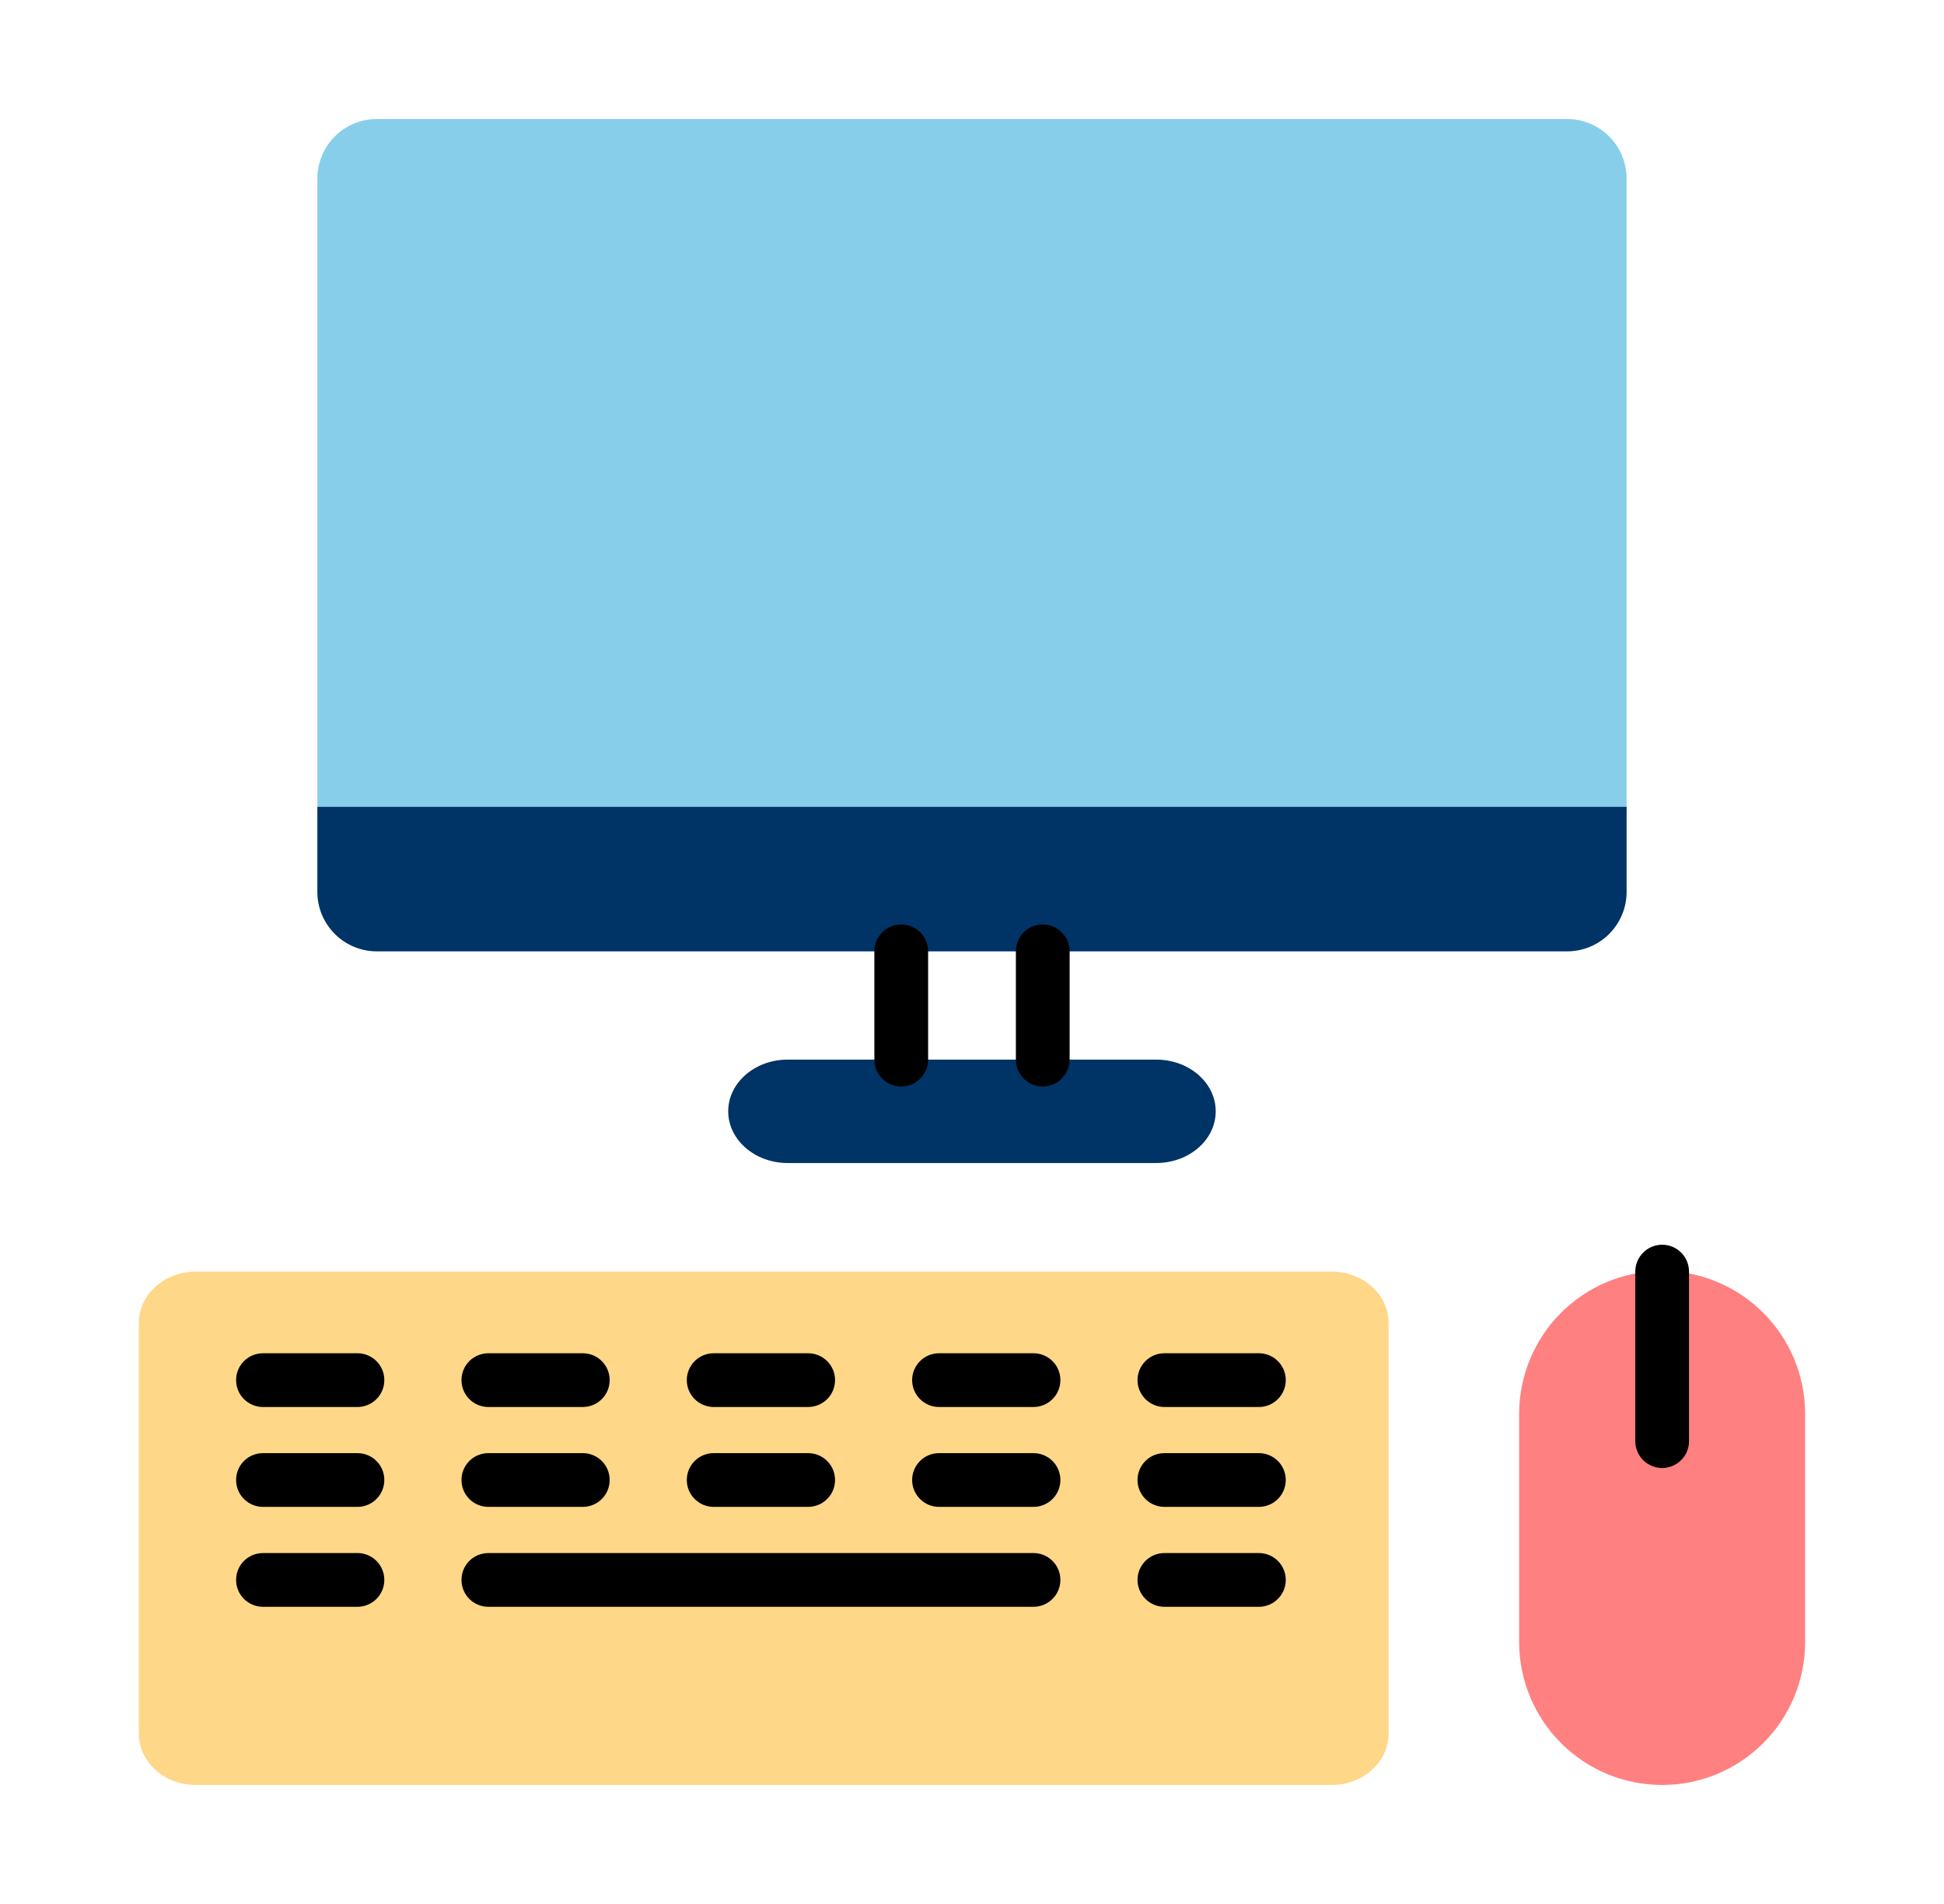 <svg width="49" height="48" viewBox="0 0 49 48" fill="none" xmlns="http://www.w3.org/2000/svg">
<path d="M40.999 4.5V22.483C40.999 22.881 40.841 23.262 40.56 23.544C40.279 23.825 39.897 23.983 39.499 23.983H9.5C9.102 23.983 8.72 23.825 8.439 23.544C8.158 23.262 8 22.881 8 22.483V4.5C8 4.303 8.039 4.108 8.114 3.926C8.189 3.744 8.3 3.579 8.439 3.439C8.578 3.3 8.744 3.19 8.926 3.114C9.108 3.039 9.303 3 9.5 3H39.499C39.696 3 39.891 3.039 40.073 3.114C40.255 3.19 40.421 3.3 40.56 3.439C40.699 3.579 40.81 3.744 40.885 3.926C40.961 4.108 40.999 4.303 40.999 4.5Z" fill="#87CEEB"/>
<path d="M29.143 29.32H19.855C19.027 29.32 18.355 28.736 18.355 28.016C18.355 27.297 19.027 26.713 19.855 26.713H29.143C29.972 26.713 30.643 27.297 30.643 28.016C30.643 28.736 29.972 29.32 29.143 29.32ZM8 20.341V22.483C8 22.881 8.158 23.262 8.439 23.544C8.72 23.825 9.102 23.983 9.5 23.983H39.499C39.897 23.983 40.279 23.825 40.56 23.544C40.841 23.262 40.999 22.881 40.999 22.483V20.341H8Z" fill="#003366"/>
<path d="M35 33.352V43.706C35 44.42 34.359 45 33.568 45H4.932C4.141 45 3.5 44.42 3.5 43.706V33.352C3.5 32.637 4.141 32.058 4.932 32.058H33.568C34.359 32.058 35 32.637 35 33.352Z" fill="#FFD788"/>
<path d="M41.896 45C41.422 45 40.954 44.907 40.516 44.726C40.079 44.544 39.682 44.279 39.347 43.944C39.012 43.61 38.747 43.212 38.566 42.775C38.385 42.338 38.291 41.869 38.291 41.396V35.662C38.289 35.187 38.381 34.717 38.561 34.277C38.741 33.838 39.006 33.439 39.341 33.102C39.676 32.766 40.074 32.498 40.512 32.316C40.951 32.134 41.421 32.04 41.896 32.04C42.37 32.04 42.841 32.134 43.279 32.316C43.717 32.498 44.116 32.766 44.45 33.102C44.785 33.439 45.05 33.838 45.231 34.277C45.411 34.717 45.502 35.187 45.5 35.662V41.396C45.5 41.869 45.407 42.338 45.226 42.775C45.044 43.212 44.779 43.61 44.444 43.944C44.11 44.279 43.712 44.544 43.275 44.726C42.838 44.907 42.369 45 41.896 45Z" fill="#FF8080"/>
<path d="M22.039 26.713V23.983C22.039 23.803 22.11 23.631 22.237 23.504C22.364 23.377 22.537 23.306 22.716 23.306C22.896 23.306 23.068 23.377 23.195 23.504C23.322 23.631 23.394 23.803 23.394 23.983V26.713C23.394 26.893 23.322 27.065 23.195 27.192C23.068 27.319 22.896 27.391 22.716 27.391C22.537 27.391 22.364 27.319 22.237 27.192C22.11 27.065 22.039 26.893 22.039 26.713V26.713ZM26.283 23.306C26.104 23.306 25.931 23.377 25.804 23.504C25.677 23.631 25.606 23.803 25.606 23.983V26.713C25.606 26.893 25.677 27.065 25.804 27.192C25.931 27.319 26.104 27.391 26.283 27.391C26.463 27.391 26.635 27.319 26.762 27.192C26.889 27.065 26.961 26.893 26.961 26.713V23.983C26.961 23.803 26.889 23.631 26.762 23.504C26.635 23.377 26.463 23.306 26.283 23.306ZM9.01 34.116H6.628C6.449 34.116 6.276 34.187 6.149 34.314C6.022 34.441 5.951 34.613 5.951 34.793C5.951 34.973 6.022 35.145 6.149 35.272C6.276 35.399 6.449 35.471 6.628 35.471H9.01C9.189 35.471 9.362 35.399 9.489 35.272C9.616 35.145 9.687 34.973 9.687 34.793C9.687 34.613 9.616 34.441 9.489 34.314C9.362 34.187 9.189 34.116 9.01 34.116ZM12.309 35.471H14.69C14.869 35.471 15.042 35.399 15.169 35.272C15.296 35.145 15.367 34.973 15.367 34.793C15.367 34.613 15.296 34.441 15.169 34.314C15.042 34.187 14.869 34.116 14.69 34.116H12.309C12.129 34.116 11.957 34.187 11.83 34.314C11.703 34.441 11.632 34.613 11.632 34.793C11.632 34.973 11.703 35.145 11.83 35.272C11.957 35.399 12.129 35.471 12.309 35.471ZM17.989 35.471H20.37C20.55 35.471 20.722 35.399 20.849 35.272C20.977 35.145 21.048 34.973 21.048 34.793C21.048 34.613 20.977 34.441 20.849 34.314C20.722 34.187 20.55 34.116 20.37 34.116H17.989C17.809 34.116 17.637 34.187 17.51 34.314C17.383 34.441 17.311 34.613 17.311 34.793C17.311 34.973 17.383 35.145 17.51 35.272C17.637 35.399 17.809 35.471 17.989 35.471ZM26.05 34.116H23.669C23.489 34.116 23.317 34.187 23.19 34.314C23.063 34.441 22.991 34.613 22.991 34.793C22.991 34.973 23.063 35.145 23.19 35.272C23.317 35.399 23.489 35.471 23.669 35.471H26.05C26.23 35.471 26.402 35.399 26.529 35.272C26.657 35.145 26.728 34.973 26.728 34.793C26.728 34.613 26.657 34.441 26.529 34.314C26.402 34.187 26.23 34.116 26.05 34.116H26.05ZM31.731 34.116H29.35C29.17 34.116 28.998 34.187 28.871 34.314C28.744 34.441 28.672 34.613 28.672 34.793C28.672 34.973 28.744 35.145 28.871 35.272C28.998 35.399 29.17 35.471 29.35 35.471H31.731C31.911 35.471 32.083 35.399 32.21 35.272C32.337 35.145 32.409 34.973 32.409 34.793C32.409 34.613 32.337 34.441 32.21 34.314C32.083 34.187 31.911 34.116 31.731 34.116H31.731ZM9.01 36.634H6.628C6.449 36.634 6.276 36.705 6.149 36.832C6.022 36.959 5.951 37.132 5.951 37.311C5.951 37.491 6.022 37.663 6.149 37.79C6.276 37.917 6.449 37.989 6.628 37.989H9.01C9.189 37.989 9.362 37.917 9.489 37.79C9.616 37.663 9.687 37.491 9.687 37.311C9.687 37.132 9.616 36.959 9.489 36.832C9.362 36.705 9.189 36.634 9.01 36.634ZM12.309 37.989H14.69C14.869 37.989 15.042 37.917 15.169 37.79C15.296 37.663 15.367 37.491 15.367 37.311C15.367 37.132 15.296 36.959 15.169 36.832C15.042 36.705 14.869 36.634 14.69 36.634H12.309C12.129 36.634 11.957 36.705 11.83 36.832C11.703 36.959 11.632 37.132 11.632 37.311C11.632 37.491 11.703 37.663 11.83 37.79C11.957 37.917 12.129 37.989 12.309 37.989ZM17.989 37.989H20.37C20.55 37.989 20.722 37.917 20.849 37.79C20.977 37.663 21.048 37.491 21.048 37.311C21.048 37.132 20.977 36.959 20.849 36.832C20.722 36.705 20.55 36.634 20.37 36.634H17.989C17.809 36.634 17.637 36.705 17.51 36.832C17.383 36.959 17.311 37.132 17.311 37.311C17.311 37.491 17.383 37.663 17.51 37.79C17.637 37.917 17.809 37.989 17.989 37.989ZM26.05 36.634H23.669C23.489 36.634 23.317 36.705 23.19 36.832C23.063 36.959 22.991 37.132 22.991 37.311C22.991 37.491 23.063 37.663 23.19 37.79C23.317 37.917 23.489 37.989 23.669 37.989H26.05C26.23 37.989 26.402 37.917 26.529 37.79C26.657 37.663 26.728 37.491 26.728 37.311C26.728 37.132 26.657 36.959 26.529 36.832C26.402 36.705 26.23 36.634 26.05 36.634H26.05ZM31.731 36.634H29.35C29.17 36.634 28.998 36.705 28.871 36.832C28.744 36.959 28.672 37.132 28.672 37.311C28.672 37.491 28.744 37.663 28.871 37.79C28.998 37.917 29.17 37.989 29.35 37.989H31.731C31.911 37.989 32.083 37.917 32.21 37.79C32.337 37.663 32.409 37.491 32.409 37.311C32.409 37.132 32.337 36.959 32.21 36.832C32.083 36.705 31.911 36.634 31.731 36.634H31.731ZM9.01 39.153H6.628C6.449 39.153 6.276 39.224 6.149 39.351C6.022 39.478 5.951 39.65 5.951 39.83C5.951 40.01 6.022 40.182 6.149 40.309C6.276 40.436 6.449 40.508 6.628 40.508H9.01C9.189 40.508 9.362 40.436 9.489 40.309C9.616 40.182 9.687 40.01 9.687 39.83C9.687 39.65 9.616 39.478 9.489 39.351C9.362 39.224 9.189 39.153 9.01 39.153ZM26.05 39.153H12.309C12.129 39.153 11.957 39.224 11.83 39.351C11.703 39.478 11.632 39.65 11.632 39.83C11.632 40.01 11.703 40.182 11.83 40.309C11.957 40.436 12.129 40.508 12.309 40.508H26.05C26.23 40.508 26.402 40.436 26.529 40.309C26.657 40.182 26.728 40.01 26.728 39.83C26.728 39.65 26.657 39.478 26.529 39.351C26.402 39.224 26.23 39.153 26.05 39.153ZM31.731 39.153H29.35C29.17 39.153 28.998 39.224 28.871 39.351C28.744 39.478 28.672 39.65 28.672 39.83C28.672 40.01 28.744 40.182 28.871 40.309C28.998 40.436 29.17 40.508 29.35 40.508H31.731C31.911 40.508 32.083 40.436 32.21 40.309C32.337 40.182 32.409 40.01 32.409 39.83C32.409 39.65 32.337 39.478 32.21 39.351C32.083 39.224 31.911 39.153 31.731 39.153H31.731ZM41.896 31.38C41.716 31.38 41.544 31.451 41.417 31.579C41.29 31.706 41.218 31.878 41.218 32.058V36.331C41.218 36.511 41.29 36.683 41.417 36.81C41.544 36.937 41.716 37.009 41.896 37.009C42.075 37.009 42.248 36.937 42.375 36.81C42.502 36.683 42.573 36.511 42.573 36.331V32.058C42.573 31.878 42.502 31.706 42.375 31.579C42.248 31.451 42.075 31.38 41.896 31.38Z" fill="black"/>
</svg>
